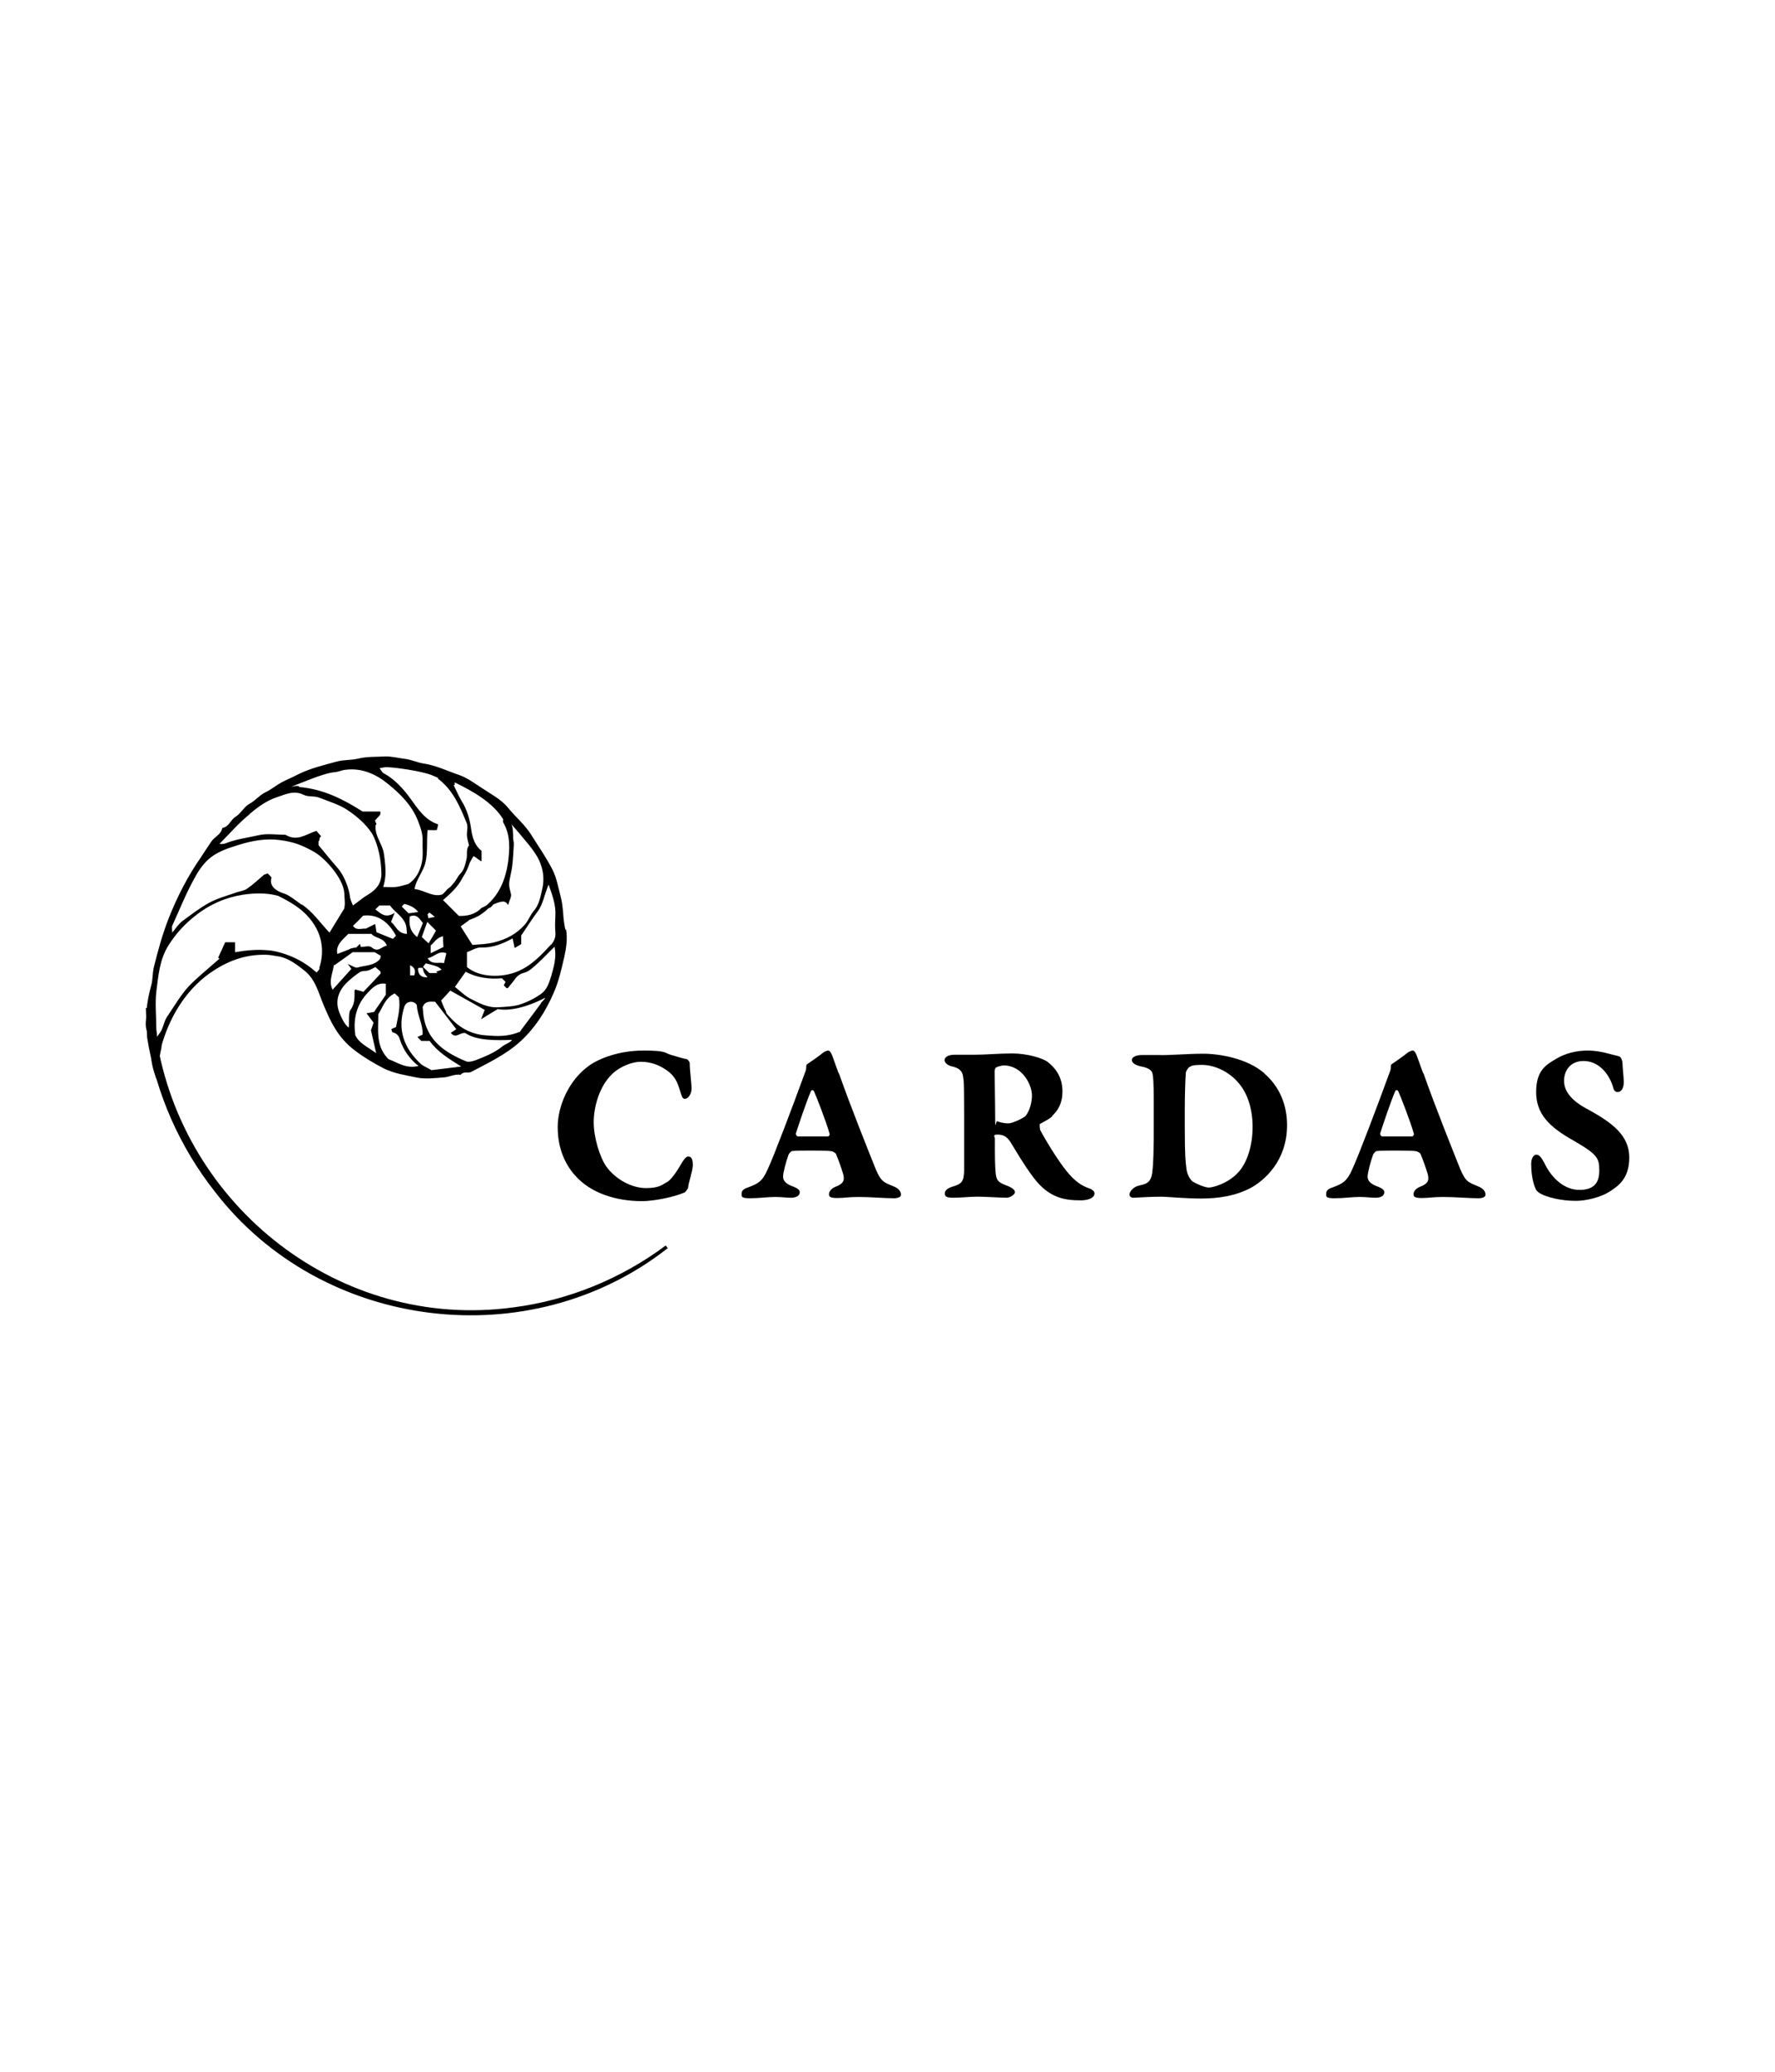 <svg viewBox="0 0 1200 1400" xmlns="http://www.w3.org/2000/svg" id="Layer_1"><defs><style>.cls-1{fill:#000;stroke-width:0px;}</style></defs><path d="M451.47,843.41c-93.29,73.36-234.01,55.9-306.31-38.27-23.63-29.98-39.68-66.13-45.67-103.87h0l-.53-10.05-.35-10.05,5.29-.35c.53,5.11,1.41,15.17,1.76,20.1,17.81,114.45,124.5,198.56,241.59,182.52,37.03-4.76,72.83-19.4,102.81-41.79l1.59,2.12h0v-.35h-.18Z" class="cls-1"></path><path d="M382.17,628.1c-.71-3.53-1.23-7.05-1.41-10.76-.35-3.88-.71-7.76-1.76-11.64-1.59-6-2.65-12.34-5.47-17.99-4.23-8.29-9.7-16.05-14.64-23.98-4.41-6.88-10.58-11.82-15.52-17.99-4.76-5.82-12.17-9.52-18.69-13.93-4.58-3-9.17-6.35-14.28-8.11-7.94-2.65-15.52-6.52-24.16-7.76-4.23-.71-8.29-2.65-12.7-3.17s-8.82-1.76-13.4-1.59c-6,.35-11.82,0-17.81,1.41-4.76,1.23-10.05.71-14.99,2.12-8.99,2.47-17.99,4.58-26.28,8.82-3.7,1.94-7.41,3.35-10.93,5.29s-6.88,4.76-10.58,6.52c-4.06,1.94-6.88,5.64-10.76,7.76-3.7,1.94-6,6.7-9.52,8.82s-4.41,6.88-8.99,7.58c-.71,4.41-5.29,6-7.41,9.17-2.29,3.35-4.58,6.88-6.88,10.4-8.99,12.87-16.05,26.63-21.87,41.26-4.23,10.76-7.23,21.69-10.05,32.98-1.06,4.23-.71,8.46-1.76,12.34-1.59,5.64-2.82,11.29-3.17,17.28,0,4.76-1.59,10.23.35,13.93,2.29,4.58-.71,9.88,3.17,13.75-1.23,6.7,1.23,12.87,3.17,18.87.88-9.88,2.47-17.63,3.35-21.69v-.71c.35-1.76.71-2.82.71-2.82,5.82-19.05,17.28-37.38,34.74-48.49,10.76-7.05,22.4-10.93,35.27-10.58,3,0,5.29.71,8.11,1.06,6.7,1.06,12.34,5.29,17.63,9.52,7.76,6,9.7,15.34,13.23,23.63,4.41,10.23,9.17,21.69,21.34,30.68,6,4.58,12.34,8.29,19.05,11.82,7.05,3.53,14.64,4.58,22.04,6.17,5.82,1.23,12.34.53,18.52,0,3.88-.18,7.58-2.47,11.64-1.76,1.94-2.65,5.11-.88,7.05-1.94,11.64-6.17,23.81-11.82,33.68-20.98,9.88-9.17,16.75-20.1,22.04-32.27,3.53-7.94,5.29-16.05,7.23-24.34,1.41-6.35,2.29-12.52,1.23-18.69,0,0-.53,0-.53,0ZM345.67,556.86c3,3.53,4.76,5.47,6.35,7.41,3.17,3.88,6.7,7.76,9.52,11.99,4.94,7.23,7.05,15.69,5.11,24.16-1.23,5.11-1.94,10.76-5.82,15.17-2.29,2.65-3.53,6.35-5.82,8.99-5.64,6.52-12.7,10.23-21.34,12.34-4.58,1.06-8.99,1.23-14.28,1.59-2.47-3.88-5.11-7.94-7.94-12.52,2.12-1.59,4.06-2.82,5.82-4.23-.18,0-.35,0-.53-.18,1.76-.88,3.35-2.12,5.11-2.29,2.47-.18,3.35-2.12,4.76-3.35,1.23-1.06,1.94-1.94,3.88-2.29,1.06-.18,2.12-1.23,3-2.47,7.58-3.35,8.46-1.76,10.05.35.88-3.17,2.29-5.47,1.94-7.23-1.76-6.88-1.59-6.88,0-14.46,1.23-5.47,1.41-11.29,1.76-16.75.18-2.82.53-5.47-1.59-8.11-.88-1.23,0-3.7,0-7.76v-.35h0ZM260.84,518.41c5.82,0,24.34,2.65,31.21,5.47s3,1.41,4.23,2.47c10.05,7.58,14.64,18.69,19.22,29.8,1.06,2.47,0,5.82.18,8.64.18,2.12.88,4.23,1.41,6.52-2.29,2.65-.88,6.35-1.76,9.52-.88,3.35-1.41,6.88-4.23,9.7-2.12,2.29-3.35,5.47-5.11,8.46,6.17-3.53,9.17-8.99,11.29-15.17.53-1.59,1.94-3.7,2.82-5.29,1.94.88,3.17,2.47,5.47,3.53v-7.05c-4.41-3.53-6.17-8.46-7.05-14.81-.88-6.52-2.82-13.23-6.52-19.05-1.94-3.17-3.35-6.7-5.29-10.58,1.59,0,0-2.29.88-1.76,11.99,5.82,25.57,13.4,32.62,24.86,0,.35-.35,1.41,0,2.12,5.11,8.64,4.41,18.52,3.17,27.51-1.59,10.23-5.29,20.28-13.58,27.69-.18.18-.53.53-.71.71-3,1.76-3.53,1.76-3.7,1.94-4.41,4.58-10.05,5.47-15.17,5.29-3.88-3.88-7.05-7.05-10.76-10.76,2.29-2.65,4.76-5.64,7.23-8.64-4.06-.71-5.11,3.17-7.76,4.94-6.52,1.94-11.99-3-18.69-3.7,1.06-6.52,5.82-11.46,7.41-17.99,1.59-6.52.71-14.81,1.41-21.87,2.12,0,3.88.18,6.35,0,0-1.59.71-1.76.71-3.88-8.64-2.82-13.4-10.05-18.69-17.46-4.76-6.52-10.58-13.05-18.16-17.11-.88-.53-1.41-1.59-2.65-3.35,2.12-.35,3.53-.71,4.41-.71,0,0-.18,0-.18,0ZM295.41,657.55h-5.11c-1.23-1.23-2.65-2.47-4.23-4.06.53-1.06,1.06-1.76,1.94-2.47,1.41.35,3,.71,4.76,1.23,1.76.53,3.53.88,5.82,3-1.23.53-2.47.88-3.7,1.41l.88.88s-.35,0-.35,0ZM277.07,619.28c4.94-1.94,6.52,1.76,8.82,4.41-1.41,3.35-2.47,6.35-3.88,9.52-5.11-4.06-5.64-8.82-4.94-13.93ZM280.07,659.14h-2.82v-6.88c3.35,1.59,3.88,3.88,2.82,6.88ZM254.5,629.86c-.35-2.29-.53-3.88-.88-5.47-2.12,1.06-3.88,1.94-6.35,3.17-2.65-.35-6.35,1.59-8.64-1.94,2.12-1.94,4.06-3.88,6.88-6.88,10.23-1.23,17.28,4.58,22.22,13.58l-2.12,2.12c-3.53-1.41-7.41-3-11.29-4.58h.18ZM261.37,639.03c-3.53.71-5.82,4.94-10.23,1.06-1.41-1.23-4.94-.18-7.23-.18l-.53-2.12-4.58,4.58c-.35-.53-.88-1.06-1.23-1.41-3,1.23-6,2.29-9.52,3.7-1.23-6.17,3.53-9.52,7.41-13.58h15.69c2.47,3.17,8.29,2.29,10.4,7.94h-.18ZM264.37,622.99c.71-1.94,1.41-3.53,2.47-6.17-6.17,4.06-9.35.53-13.05-2.29l2.65-2.65h7.23c2.65,3.88,7.23,6.35,9.88,11.11,1.59,3,1.23,5.11,1.59,8.11-6.35-.18-7.41-5.47-10.76-8.11ZM271.6,612.58c.53-.53,1.06-1.23,1.76-1.76,4.41,1.06,7.41,2.82,9.35,5.47-2.47.35-4.58.71-6.52.88-1.59-1.59-3.17-3.17-4.58-4.58ZM294.7,628.98c-1.06,1.94-2.82,4.94-4.94,8.46-1.94-1.76-3.17-2.82-4.58-4.23,1.23-3.7,2.65-7.23,3.7-10.23l5.82,5.82h0v.18ZM289.06,617.87l1.23-1.23c1.06.71,1.94,1.59,3.7,3-2.12.35-3.17.53-4.41.88-.18-1.23-.35-1.94-.53-2.65ZM299.46,632.51c0,2.65.18,4.76.35,7.41-2.82,1.41-5.29,2.65-8.64,4.23v-5.29c2.29-1.76,3.88-5.11,8.11-6.17h0l.18-.18ZM283.06,654.02h2.65c.88,3.7,1.06,3.7,3.35,6.35-4.11.35-6.29-1.53-6.52-5.64.18-.35.35-.71.71-.71h-.18ZM289.06,647.5c4.58-.71,7.41-5.47,12.7-3.35-.53,1.94-.88,4.06-1.59,6.7-4.06-.88-8.11,1.41-11.11-3.35ZM196.3,531.82c7.58-2.65,22.04-9.35,30.15-10.05,2.47-.18,4.76-1.41,7.23-1.59,10.93-1.41,20.63,3,28.57,9.52,8.29,6.7,16.05,14.28,20.28,24.86,1.76,4.58,3.35,8.82,3.17,13.58-.18,4.94.53,10.05-.53,14.81-1.23,5.64-3.88,11.11-9.17,14.46-2.82.71-5.47,1.59-8.11,1.94-2.82.35-5.64,0-8.82,0,1.59-4.94,1.76-9.7,1.41-14.28h0c-.18-2.65-.53-5.29-.88-7.76-.88-7.05-6.52-12.34-5.64-19.93,1.59,0-1.41-3.35,0-3.35,3-3.7,3.35-2.65,3.17-5.64h-11.99c-13.05-8.29-26.45-15.17-43.03-16.58.88-1.59-6.35,0-5.82,0h0ZM168.62,550.16c5.47-4.58,11.29-8.99,18.16-11.29,6-1.94,11.82-5.11,18.52-1.76,3.17,1.59,7.05.53,10.58,1.94,5.82,2.29,13.75,4.76,18.69,8.11,6.7,4.41,12.52,9.52,16.93,16.05,1.41,2.47,6,11.64,6.35,26.8v.53c0,6.7-3.7,10.76-9.17,14.11-3.35,1.94-6.35,4.58-10.05,7.23-.71-1.76-1.59-3.53-1.94-5.29-.53-5.11-3.35-14.28-8.64-20.28-4.23-4.76-8.11-9.7-12.7-15.17v-2.65c1.06-.53,0-2.29,1.76-3.35-1.76-2.12-2.12-2.29-3.17-3.7-7.58,2.47-12.87,7.41-20.98,2.65-6.17,0-12.52-1.06-18.34.35-6.88,1.59-14.11,2.47-20.81,4.94-1.59.71-3.17,1.23-5.47.88,6.7-6.7,13.05-14.11,20.46-20.1h-.18ZM214.64,657.2c-.35,0-.88-.18-1.23-.53-6.88-6.17-14.99-10.4-23.63-12.87-1.76-.53-4.06-1.06-6.17-1.41-9.17-1.06-16.22-.35-24.69,1.06v-6.7h-6.7c-1.41,3.17-3,6.7-4.76,10.4.35.18.71.53.88.71-6,5.29-12.17,10.4-17.99,15.87-7.23,6.7-11.99,15.52-17.46,23.45-1.76,2.65-2.29,6-3.7,8.99-.53,1.23-1.59,2.29-3,4.41,0-2.47-.53-4.06-.53-5.64,0-8.29-.88-16.58,0-24.69,1.41-10.76,2.12-21.87,8.46-31.74,4.94-7.76,10.76-14.11,17.99-19.75,9.52-7.58,20.46-12.34,31.92-14.11,7.94-1.23,16.22-1.41,23.98.71,8.64,4.23,14.81,8.29,19.22,12.87,11.29,11.82,12.17,24.86,8.64,35.8.53.71-.88,2.12-1.59,2.82v.35h.35ZM203.89,611.35c-3-2.12-7.58-5.82-10.93-7.23-10.76-3.17-10.23-8.64-9.35-11.11-.71-.88-1.94-2.12-2.65-2.82-1.59.71-2.29.71-2.65,1.06-3.7,3.17-7.23,6.52-11.11,9.17-1.94,1.41-4.58,1.76-6.88,2.47-6.35,2.29-12.87,3.88-19.05,7.23-6.35,3.53-11.99,7.94-17.81,12.17-2.47,1.76-4.23,4.58-7.05,7.94,0-2.47-.35-3.7,0-4.58,5.29-11.64,10.05-23.63,16.4-34.56,7.05-11.99,13.75-15.69,28.39-20.1,8.99-2.82,18.34-4.58,27.69-3.35,9.52,1.23,15.17,3.35,23.63,8.11,6,3.35,19.57,16.93,20.28,28.04s0,7.05,0,10.05c-3.35,5.47-6.52,10.58-10.05,16.4-6.52-6.88-11.29-14.11-18.69-19.05h0l-.18.18ZM226.1,652.26c3.7-2.65,8.29-5.82,12.34-8.82h14.81c2.12,1.23,3.35,1.94,4.23,2.47-.35,1.23-.35,1.94-.71,2.29-4.06,4.58-10.05,4.06-15.17,5.64-1.41.35-3.17-1.06-6.52-2.47,1.59,2.12,1.94,2.65,2.47,3.35-4.06,4.58-8.29,9.17-12.7,14.11-2.82-5.82,0-10.58.88-16.75h.35v.18ZM236.16,694.58c-3.17-1.59-5.64-7.76-6.7-10.23-3-7.58-.88-14.46,4.76-20.1,2.82-2.82,6-5.29,9.17-7.41,1.59-.88,3.88-.53,5.64-1.06,1.59-.53,3-1.41,4.76-2.29,1.41,1.23,2.65,2.29,3.53,3.17v1.23c-3.7,4.06-7.58,8.11-11.64,12.34-1.76-.53-3.53-1.06-5.47-1.59,0,0-.53.53-.53.88,0,4.41.35,8.82-2.82,13.05-1.41,1.94-.71,8.82-1.06,11.99h.35ZM240.21,699.34c-1.59-10.93.88-20.46,8.29-28.39,3.35-3.53,6.52-7.05,12.34-6.17v7.41c-2.65,4.06-5.29,7.58-7.94,11.64-1.06.18-2.65.53-5.11.88,1.76,2.29,3,4.06,4.76,6.35-.53,1.59-1.06,3.35-1.76,5.11,1.06,4.58,2.12,9.17,3.53,15.52-6-4.41-11.64-6.7-14.11-12.17h0v-.18ZM262.61,715.74c-8.99-9.17-6.7-20.1-6.88-30.33,3.17-4.94,4.58-10.93,11.11-14.11.88.71,1.76,1.76,2.82,2.65,1.23,6.88-.71,13.58-1.94,20.1-1.06.35-2.12.88-3.17,1.41.35,1.23.53,2.12.88,2.12,2.65.71,4.06,1.94,4.94,4.94,2.29,6.88,6.35,12.87,12.52,17.81-8.29,2.12-14.46-2.47-20.1-4.58,0,0-.18,0-.18,0ZM291.7,723.15c-3-1.76-5.47-2.65-7.23-4.23-11.46-10.58-16.05-23.45-11.11-38.62.71-1.94,1.94-3.17,4.41-3.35,2.29,0,4.06,1.59,4.06,2.65.35,6.7,4.23,12.7,3.88,19.57-1.23.53-2.29,1.06-3.53,1.59l2.65,2.65h5.64c5.47,7.58,13.4,12.34,21.34,17.28-7.05.88-13.93,1.76-20.1,2.47ZM339.67,707.1c-5.47,4.41-11.82,6.88-18.16,9.35-2.47.88-4.76,1.41-6.52.71-13.05-5.47-24.86-12.87-28.21-28.04-.71-3-.71-6.17-1.06-8.64,1.76-4.06,4.76-3.7,8.46-3.53,4.58,6,9.52,12.34,14.28,18.52-1.23.88-2.29,1.59-3.7,2.47,3.53,4.41,6-.53,9.88.18,7.58,5.29,21.69,4.94,31.39,4.58,0,1.23-4.94,3.17-6.17,4.23h-.18v.18ZM351.84,697.05c-8.64,3.7-15.87,3.17-22.92,2.65-8.82-.53-16.58-4.06-22.92-10.4-6.35-6.35-3.53-4.41-4.94-6.7-1.23-2.12-1.94-4.41-2.82-6.52,1.94-1.94,3.88-4.23,6.17-6.7,7.94,4.41,15.69,8.82,23.28,13.05-.71,1.76-1.23,3.17-2.47,6.35,4.76-3,7.76-4.76,11.29-6.88,9.52,1.76,22.57-2.65,31.92-7.58.53.53-3.17,3.35-2.82,3.88-4.94,6.7-10.05,13.4-13.93,18.69h.18v.18ZM372.47,660.02c-1.41,4.94-3.17,9.35-7.23,11.99-4.41,3-9.35,5.47-14.64,7.05-4.58,1.23-8.82,1.23-13.4,1.59-7.41.53-13.4-2.82-19.57-6-3.35-1.76-6.35-4.76-10.05-7.76,2.65-3.7,4.76-6.7,7.23-10.23,7.94,4.23,16.22,5.11,24.51,4.41l2.47,2.47c-.35.71-.88,1.59-1.23,2.29l1.94,1.94c.35,0,.88,0,1.06-.35,1.23-1.59,2.47-3,3.7-4.58,1.76-2.65,3.53-4.58,7.05-5.47s6.52-4.06,9.52-6.7c3.7-3.35,7.05-7.05,11.11-10.93,1.41,7.41-.53,13.75-2.47,20.46h0v-.18ZM372.47,638.33c-6.7,7.23-13.4,14.46-23.1,18.34-10.23,4.06-25.04,4.06-33.68-3.17v-10.05c3-1.06,6.35-3.35,9.7-3.17,7.58.18,14.11-2.29,21.16-6.17.53,2.29.88,4.06,1.41,6.52,1.76-1.06,3.17-1.94,4.41-2.65v-5.82c4.23-6.17,7.41-11.29,11.11-16.22s4.41-11.11,7.41-18.16c3,8.29,4.94,14.28,4.58,20.81-.18,3.88-.35,7.58,0,11.46.35,3.53-1.06,6.35-3,8.46h0v-.18Z" class="cls-1"></path><path d="M234.75,643.26c1.94-1.59,4.41-2.65,6.88-2.65h.35v.35c-.71.71-1.76.71-2.65.88-1.94.18-3.7.53-5.47,1.23" class="cls-1"></path><path d="M241.98,640.27h.53c.71.18.71,1.23.35,1.76s-1.23.53-1.94.53-1.41-.18-2.12,0c-.53,0-.88.53-1.41.71-1.94.88-2.47-1.06-.88-1.94s4.06-1.06,5.82-1.06c0,0-.35,0-.35,0Z" class="cls-1"></path><path d="M310.22,592.13c-3,4.41-6.7,8.46-10.58,11.99-.88.71-1.76,1.59-2.29,2.65s-.88,2.29-.18,3.35c5.82-4.76,11.82-9.88,15.34-16.58.18-.53.35-1.23,0-1.41-.88,0-1.76.18-2.47.35" class="cls-1"></path><path d="M336.5,608.53c-2.47.88-4.23,3.17-6.17,5.11-5.47,5.64-13.05,8.99-20.98,9.35-.35-.53.18-1.23.71-1.59,3-1.94,6.88-2.29,10.23-3.7,1.76-.71,3.53-1.94,5.11-3,3.53-2.47,7.23-4.76,10.76-7.23,0,.53.35.88.53,1.41" class="cls-1"></path><path d="M344.61,554.92c2.12,2.65,2.12,6.17,2.29,9.52v5.47c-.88-1.23-1.76-2.47-2.29-3.88-.35-1.23-.53-2.47-.53-3.7v-3.53c0-1.59,0-3.35,1.23-4.23" class="cls-1"></path><path d="M453.24,712.74c3.88,1.06,9.17,2.82,10.4,2.82s2.65,1.94,2.65,2.82c0,4.76,1.23,13.4,1.23,17.28s-2.47,6.88-4.41,6.88-2.12-1.76-3.17-4.76c-1.94-6.52-3.53-10.58-9.35-14.64-4.76-3.35-10.58-5.64-17.28-5.64s-15.87,3.88-21.16,10.05c-7.23,8.11-10.76,20.63-10.76,30.86s4.06,23.45,8.46,29.8c6.35,8.82,17.28,14.64,26.8,14.64s11.11-2.47,14.64-4.23c1.41-.88,4.58-4.23,8.11-10.23,2.82-4.94,4.41-6.88,5.82-6.88,2.65,0,3.17,2.65,3.17,6s-3,11.99-3.17,14.99c0,.71-1.76,2.82-2.12,3.17-5.29,2.47-19.22,6-29.27,6-17.11,0-34.39-5.29-44.97-17.28-6.88-7.58-11.82-18.52-11.82-32.8s7.58-31.74,21.16-41.44c6.88-4.94,20.46-10.23,36.68-10.23s14.11,1.59,18.52,2.82h-.18Z" class="cls-1"></path><path d="M567.15,725.26c8.11,23.1,20.98,55.02,24.86,64.72,3.7,8.82,5.64,8.99,12.34,11.82,3.53,1.41,4.76,3.7,4.76,5.47s-2.29,2.47-4.94,2.47c-5.82,0-15.87-.88-23.45-.88s-9.52.71-14.99.71-5.29-1.59-5.29-2.65c0-1.76,1.59-3.88,4.41-4.94,6-2.29,6.17-4.94,5.11-8.82-1.23-4.06-2.65-8.11-4.58-12.87,0-.71-1.76-2.29-4.06-2.47-2.82-.35-21.69-.53-25.75,0-.71,0-2.12,1.59-2.47,2.47-1.59,4.23-3.7,12.17-3.7,14.81s1.59,4.94,7.23,6.88c1.94.88,4.06,1.76,4.06,3.7s-1.94,3.7-5.82,3.7-6.17-.53-10.93-.53-10.76.88-16.93.88-5.64-1.23-5.64-3.17,1.23-3.17,4.58-4.23c6.35-2.47,9.35-3.7,13.05-12.17,4.23-8.99,16.75-42.15,25.39-65.78.35-.71.71-2.12.71-3.7s.71-1.59,1.41-2.12c1.94-1.23,7.94-5.47,9.52-6.88.88-.88,3.17-1.76,3.7-1.76,2.47,0,3.17,4.76,7.23,15.34h.18,0ZM560.8,766c-2.12-7.76-9.35-26.28-10.58-28.74-.71-.88-1.59-.71-1.94,0-2.82,6.35-8.64,23.63-10.23,28.74,0,.88.53,1.94,1.59,1.94h20.1c.71,0,1.41-1.23,1.06-1.94Z" class="cls-1"></path><path d="M711.4,754.36c-1.94,1.76-5.64,3.7-8.29,5.11-.53.53,0,2.82,0,3.88,3.17,6.17,11.46,19.93,17.81,27.86,6,7.41,10.58,10.23,15.87,11.99,1.59.53,3.17,1.94,3.17,3.17,0,3.7-5.64,4.76-8.99,4.76-10.58,0-21.69-1.06-32.62-15.87-5.64-7.41-11.29-17.11-15.17-23.45-2.82-4.41-5.64-5.11-8.99-5.11s-1.59,1.76-1.59,2.47c0,12.7,0,17.99.53,23.45.53,5.64,2.12,6.52,8.64,8.99,2.82,1.23,4.41,2.65,4.41,4.06s-3.17,3.7-5.64,3.7c-3.88,0-14.28-.71-19.75-.71s-10.58.71-16.4.71-5.64-1.59-5.64-3.17,1.94-3.35,4.94-4.23c6.17-1.94,7.94-3,8.11-10.93v-37.91c0-28.57-.53-22.22-.71-25.57-.35-3.17-1.94-5.82-7.94-7.05-2.82-.71-4.58-2.65-4.58-4.06,0-2.47,3.17-3.7,6.52-3.7h13.05c8.82,0,16.58-.88,26.28-.88s20.28,3,23.98,5.82c6.88,5.47,9.88,11.99,9.88,19.93s-3,12.7-7.05,16.58h.18v.18ZM678.43,719.97c-.88,0-3.7.71-4.76,1.23-.71.35-1.23,1.41-1.23,2.82,0,5.82.35,21.51.35,31.21s.53,2.29,1.23,2.47c2.65.88,4.94,1.41,7.76,1.41s9.52-3.35,11.29-4.76c1.41-1.23,4.58-6.88,4.58-14.11s-6.52-20.28-19.22-20.28Z" class="cls-1"></path><path d="M854.42,725.09c13.05,11.11,15.69,25.39,15.69,35.27,0,24.34-15.52,37.21-23.81,41.97-10.93,6-22.92,7.58-34.39,7.58s-22.22-1.23-27.16-1.23-12.7.35-18.69.71c-1.23,0-2.47-.88-2.47-2.12,0-1.76,2.12-4.94,6-6,4.76-1.23,8.29-1.41,9.35-8.64.88-6.52,1.06-14.64,1.06-35.62s0-26.28-.71-30.86c-.35-1.76-.71-4.23-8.46-5.64-3.7-.88-5.64-2.47-5.64-4.23s2.47-3.35,6.88-3.35h11.29c5.47.35,19.22-.88,30.15-.88s29.8,3.17,41.26,13.23h-.35v-.18ZM803.98,721.21c-.53,0-2.29,2.82-2.29,3.7-.35,4.94-.71,13.75-.71,25.57v11.11c0,20.28.53,23.1,1.06,27.86.53,4.58,2.65,7.58,4.23,8.99,1.94,1.23,8.11,4.06,10.93,4.06s12.52-2.65,19.22-9.52c7.05-7.05,10.4-19.57,10.4-31.39s-3.17-23.45-10.93-31.39c-6.88-7.23-16.22-10.58-23.1-10.58s-7.23.71-8.64,1.41h-.18v.18Z" class="cls-1"></path><path d="M962.34,725.26c8.11,23.1,20.98,55.02,24.86,64.72,3.7,8.82,5.64,8.99,12.34,11.82,3.53,1.41,4.76,3.7,4.76,5.47s-2.29,2.47-4.94,2.47c-5.82,0-15.87-.88-23.45-.88s-9.52.71-14.99.71-5.29-1.59-5.29-2.65c0-1.76,1.59-3.88,4.41-4.94,6-2.29,6.17-4.94,5.11-8.82-1.23-4.06-2.65-8.11-4.58-12.87,0-.71-1.76-2.29-4.06-2.47-2.82-.35-21.69-.53-25.75,0-.71,0-2.12,1.59-2.47,2.47-1.59,4.23-3.7,12.17-3.7,14.81s1.59,4.94,7.23,6.88c1.94.88,4.06,1.76,4.06,3.7s-1.76,3.7-5.82,3.7-6.17-.53-10.93-.53-10.76.88-16.93.88-5.64-1.23-5.64-3.17,1.23-3.17,4.58-4.23c6.35-2.47,9.35-3.7,13.05-12.17,4.23-8.99,16.75-42.15,25.39-65.78.35-.71.71-2.12.71-3.7s.71-1.59,1.41-2.12c1.76-1.23,7.94-5.47,9.52-6.88.88-.88,3.17-1.76,3.7-1.76,2.47,0,3.17,4.76,7.23,15.34h.18ZM955.81,766c-2.12-7.76-9.35-26.28-10.58-28.74-.71-.88-1.59-.71-1.94,0-2.82,6.35-8.64,23.63-10.23,28.74,0,.88.53,1.94,1.59,1.94h20.1c.53,0,1.41-1.23,1.06-1.94h0Z" class="cls-1"></path><path d="M1094.95,714.15c.88,0,1.94,2.65,1.94,4.41s.88,10.23.88,12.52c0,4.76-1.94,6.88-4.23,6.88s-2.82-2.47-3.17-3.88c-3.17-9.88-10.58-17.11-19.75-17.11s-13.23,6.7-13.23,13.4,4.58,13.05,14.99,18.69c17.99,9.7,29.1,18.34,29.1,33.15s-8.11,19.57-13.4,23.1c-5.82,3.7-15.69,6.17-22.57,6.17-11.29,0-20.28-2.82-23.81-4.76-.88-.53-2.82-1.59-3.53-3.35-2.47-5.29-3-12.87-3-16.75s1.59-6.35,3.53-6.35,3.35,1.94,5.29,5.47c5.64,11.82,14.64,18.34,23.81,18.34s13.4-4.23,13.4-12.87-1.06-10.93-17.11-20.28c-16.75-9.35-25.57-18.16-25.57-32.98s6.88-18.52,13.75-22.57c5.64-3.35,12.87-5.47,21.16-5.47s15.69,2.65,21.69,4.06h0l-.18.18Z" class="cls-1"></path></svg>